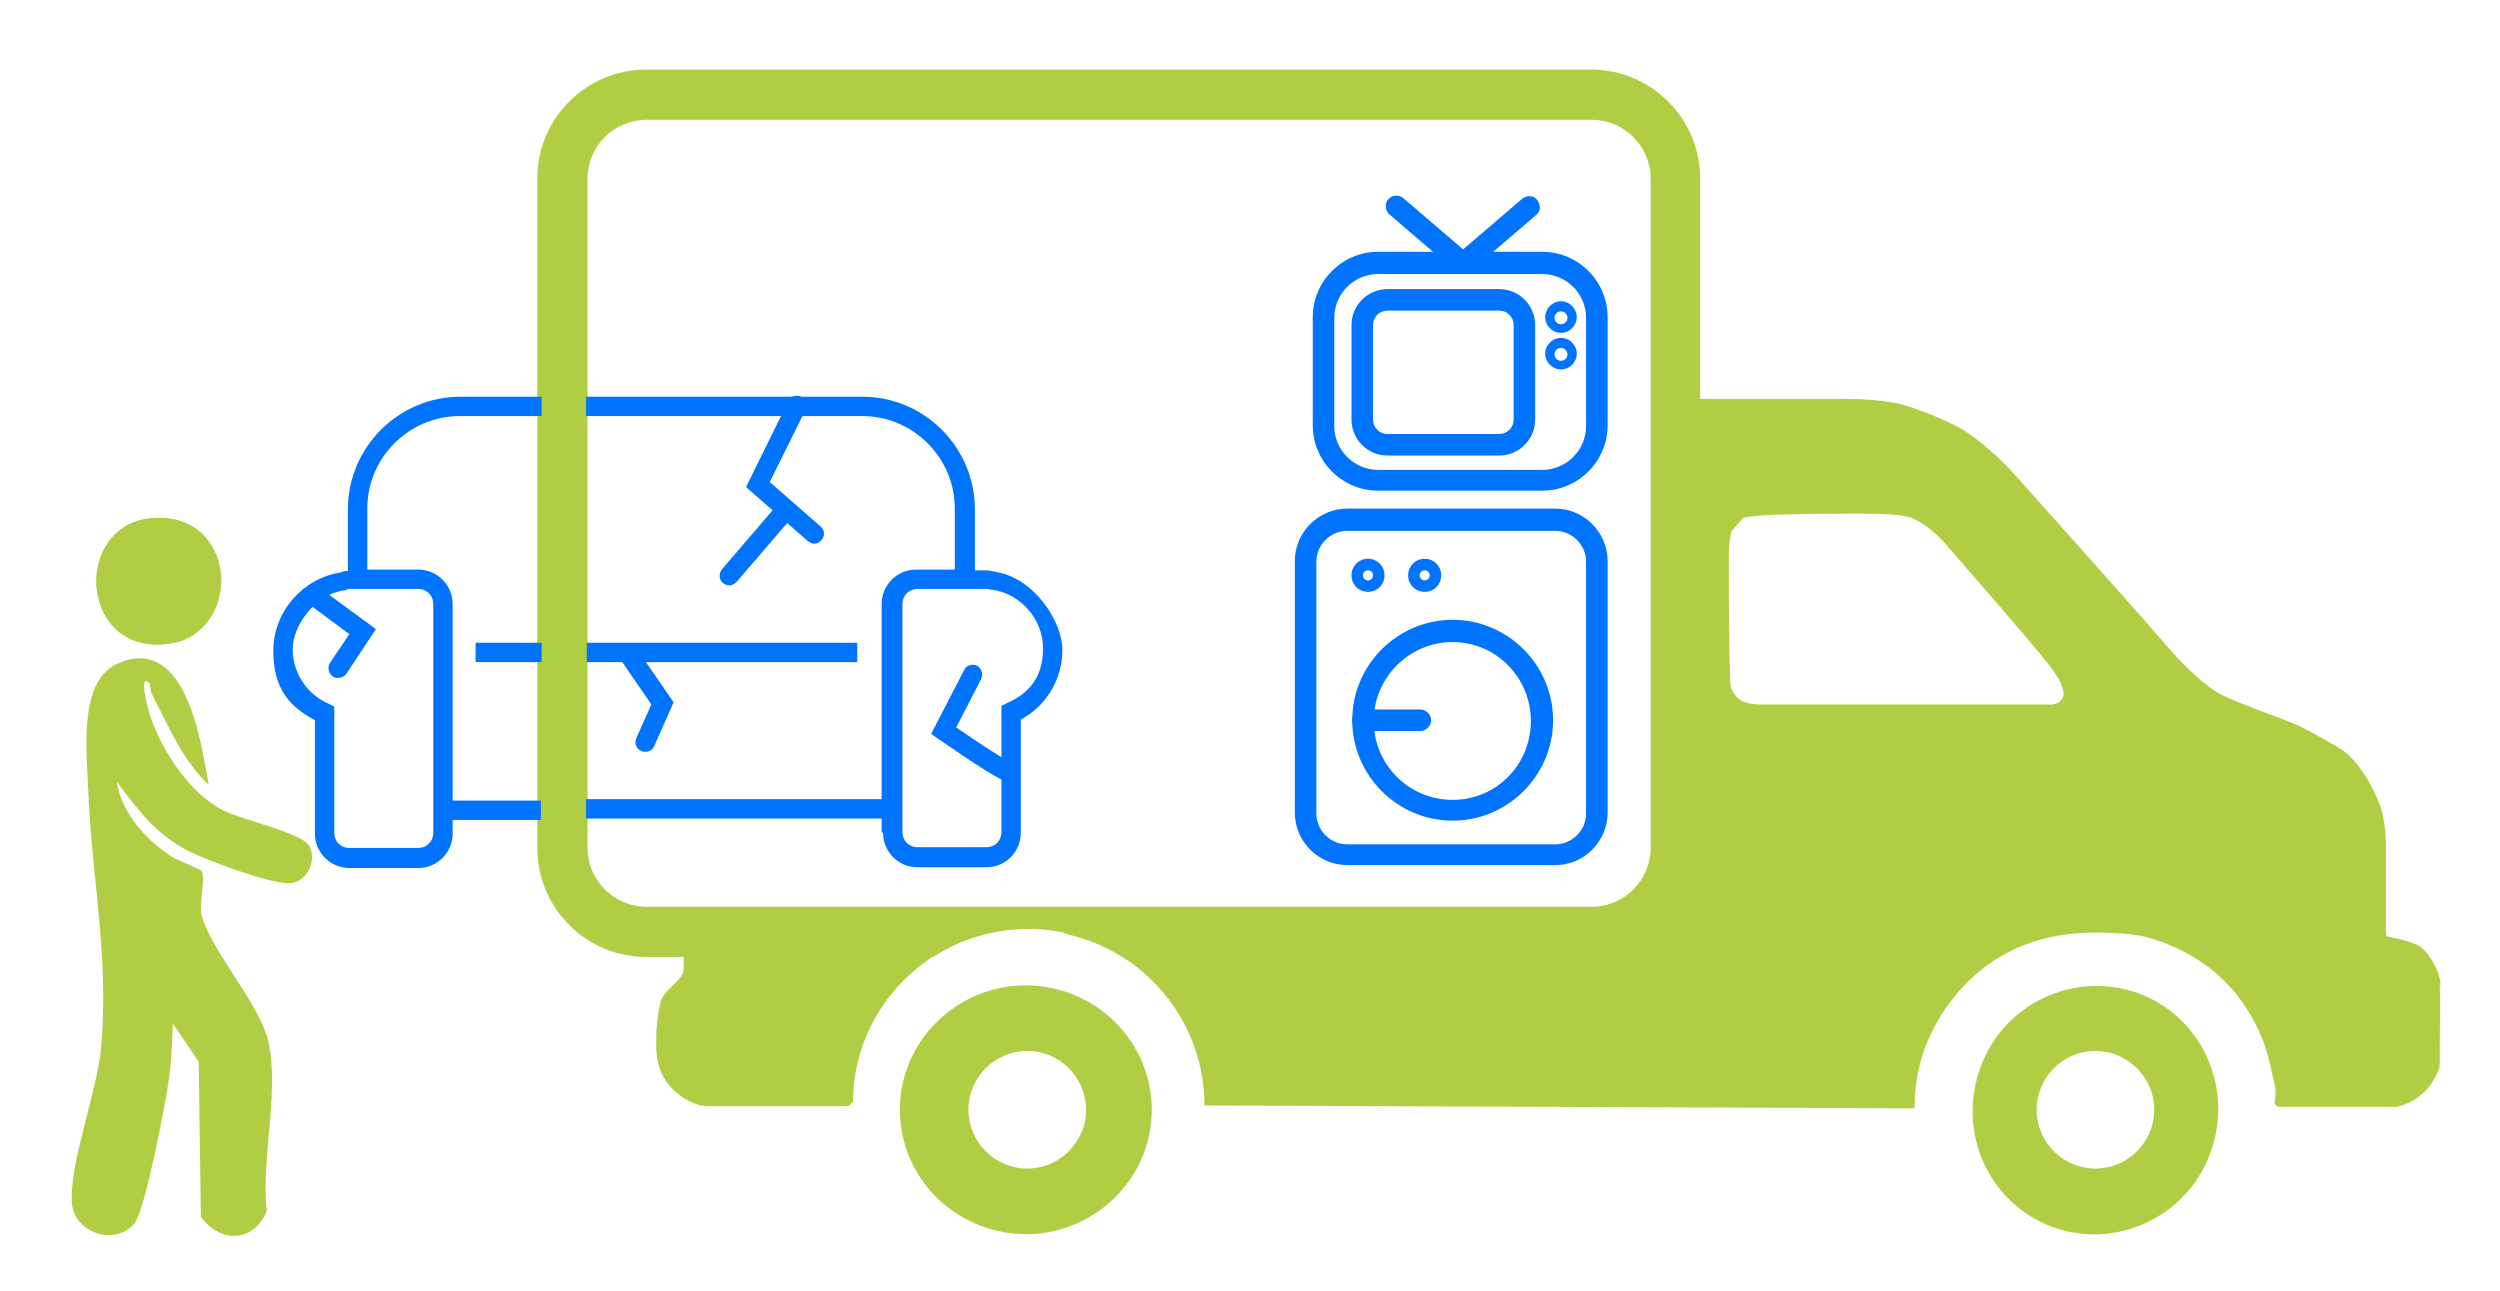 <?xml version="1.0" encoding="UTF-8"?><svg xmlns="http://www.w3.org/2000/svg" version="1.1" viewBox="0 0 348.5 179.9"><defs><style> .st0 { fill: none; } .st1 { isolation: isolate; } .st2 { mix-blend-mode: multiply; } .st2, .st3 { fill: #0073FF; } .st4 { fill: #b0ce44; } .st5 { fill: #0073FF; } </style></defs><g class="st1"><g id="Layer_1"><path class="st4" d="M297.3,138.2c-9-2.8-18.7,2.3-21.5,11.4-2.9,9.2,2.1,18.9,11.1,21.7,9,2.8,18.7-2.3,21.5-11.4,2.9-9.2-2.1-18.9-11.1-21.7ZM292.1,162.9c-4.5,0-8.2-3.7-8.2-8.2s3.7-8.2,8.2-8.2,8.2,3.7,8.2,8.2-3.7,8.2-8.2,8.2Z"/><polygon class="st4" points="266.6 154.2 118.2 154.2 169.4 154.2 266.6 154.2"/><g><path class="st4" d="M138.8,129.8h-43.5c0,3.5,0,5.3,0,5.3,0,.2,0,.4-.2.7-.8,1.6-2.7,2.2-3.1,4.2-.4,1.9-.6,4-.5,6.4.1,3,1.5,5.2,4,6.8,1.1.6,2.1,1,3.2,1,8.1,0,14.5,0,19.4,0,.3,0,.5-.2.6-.5h.2c0-11.8,8.6-21.7,19.8-23.8Z"/><path class="st4" d="M340.2,137.3c0-1-.4-2.1-1.1-3.3-.8-1.3-1.6-2.1-2.4-2.4-1.6-.6-2.9-.9-3.7-1-.2,0-.4-.2-.4-.4,0-4.2,0-8.2,0-11.8,0-2.6-.3-4.5-.7-5.8-1.1-3-3.2-6.8-5.9-8.4-3.7-2.1-5.3-3.1-9-4.4-3.8-1.4-6.3-2.4-7.4-3-2-1-4.9-3.8-6.7-5.8-4.6-5.3-12-13.6-22.1-24.9-1.6-1.8-5.1-5.1-7.7-6.5-2.5-1.3-5.2-2.4-7.9-3.2-1.9-.5-4.7-.8-8.5-.8-7.9,0-15.6,0-23.1,0v60.6c0,7.7-6.2,13.9-13.9,13.9h-71.6c11.3,2.2,19.8,12.1,19.8,24l98.8.4c.1,0,.2,0,.2-.2,0-5.3,1.6-10,4.8-14.4,4.9-6.6,11.7-9.9,20.4-9.9,3.6,0,6.3.3,8.1.9,7.4,2.4,12.4,7.1,15.2,14,.8,2,1.4,5,1.7,6.4.2.7.1,1.5,0,2.2-.1.4.2.8.7.8h16.3s0,0,0,0c2.9-.7,4.8-2.5,5.9-5.3,0-.2.1-.5.1-.8,0-4.7.1-8.3,0-10.8ZM286.2,98.2c-12.7,0-25.5,0-38.7,0-3,0-5.2.3-6.2-2.4,0-.2-.1-.4-.1-.6-.2-5.8-.2-11.8-.2-17.9,0-1,.1-2,.3-3,0-.1,0-.3.2-.4l1.5-1.7c0,0,.2-.1.3-.1,2.3-.4,7.7-.5,16.3-.5,3.4,0,5.6.2,6.6.5.2,0,.5.2.7.3,1.4.6,3,1.9,4.8,4,8.8,10.1,13.8,15.9,14.8,17.5.6.8.9,1.6,1.1,2.3.3,1-.4,1.9-1.5,2Z"/></g><path class="st4" d="M160.4,152.4c-1.3-9.5-10.1-16.1-19.7-14.9-9.6,1.3-16.4,10-15.1,19.5,1.3,9.5,10.1,16.1,19.7,14.9,9.6-1.3,16.4-10,15.1-19.5ZM143.2,162.9c-4.5,0-8.2-3.7-8.2-8.2s3.7-8.2,8.2-8.2,8.2,3.7,8.2,8.2-3.7,8.2-8.2,8.2Z"/><g><path class="st3" d="M216.8,120.6h-29c-4,0-7.3-3.3-7.3-7.3v-35.1c0-4,3.3-7.3,7.3-7.3h29c4,0,7.3,3.3,7.3,7.3v35.1c0,4-3.3,7.3-7.3,7.3ZM187.8,74c-2.3,0-4.3,1.9-4.3,4.3v35.1c0,2.3,1.9,4.3,4.3,4.3h29c2.3,0,4.3-1.9,4.3-4.3v-35.1c0-2.3-1.9-4.3-4.3-4.3h-29Z"/><path class="st3" d="M202.5,114.4c-7.7,0-14-6.3-14-14s6.3-14,14-14,14,6.3,14,14-6.3,14-14,14ZM202.5,89.5c-6,0-11,4.9-11,11s4.9,11,11,11,10.9-4.9,10.9-11-4.9-11-10.9-11Z"/><path class="st3" d="M198,101.9h-8c-.8,0-1.5-.7-1.5-1.5s.7-1.5,1.5-1.5h8c.8,0,1.5.7,1.5,1.5s-.7,1.5-1.5,1.5Z"/><path class="st3" d="M190.7,82.5c-1.3,0-2.3-1-2.3-2.3s1-2.3,2.3-2.3,2.3,1,2.3,2.3-1,2.3-2.3,2.3ZM190.7,79.5c-.4,0-.7.3-.7.7s.3.7.7.7.7-.3.7-.7-.3-.7-.7-.7Z"/><path class="st3" d="M198.6,82.5c-1.3,0-2.3-1-2.3-2.3s1-2.3,2.3-2.3,2.3,1,2.3,2.3-1,2.3-2.3,2.3ZM198.6,79.5c-.4,0-.7.3-.7.7s.3.7.7.7.7-.3.7-.7-.3-.7-.7-.7Z"/></g><g><path class="st3" d="M217.6,51.5c-1.2,0-2.2-1-2.2-2.2s1-2.2,2.2-2.2,2.2,1,2.2,2.2-1,2.2-2.2,2.2ZM217.6,48.5c-.5,0-.9.4-.9.9s.4.9.9.9.9-.4.9-.9-.4-.9-.9-.9Z"/><path class="st3" d="M217.6,46.4c-1.2,0-2.2-1-2.2-2.2s1-2.2,2.2-2.2,2.2,1,2.2,2.2-1,2.2-2.2,2.2ZM217.6,43.4c-.5,0-.9.4-.9.9s.4.9.9.9.9-.4.9-.9-.4-.9-.9-.9Z"/><path class="st2" d="M215,68.4h-22.9c-5,0-9.1-4.1-9.1-9.1v-15.1c0-5,4.1-9.1,9.1-9.1h22.9c5,0,9.1,4.1,9.1,9.1v15.1c0,5-4.1,9.1-9.1,9.1ZM192.1,38.2c-3.3,0-6.1,2.7-6.1,6.1v15.1c0,3.3,2.7,6.1,6.1,6.1h22.9c3.3,0,6.1-2.7,6.1-6.1v-15.1c0-3.3-2.7-6.1-6.1-6.1h-22.9Z"/><path class="st2" d="M209,63.5h-15.6c-2.8,0-5-2.3-5-5v-13.2c0-2.8,2.3-5,5-5h15.6c2.8,0,5,2.3,5,5v13.2c0,2.8-2.3,5-5,5ZM193.4,43.3c-1.1,0-2,.9-2,2v13.2c0,1.1.9,2,2,2h15.6c1.1,0,2-.9,2-2v-13.2c0-1.1-.9-2-2-2h-15.6Z"/><path class="st3" d="M203.8,38.1c-.3,0-.7-.1-1-.4l-9.1-7.8c-.6-.5-.7-1.5-.2-2.1s1.5-.7,2.1-.2l9.1,7.8c.6.5.7,1.5.2,2.1-.3.3-.7.5-1.1.5Z"/><path class="st3" d="M204,38.1c-.4,0-.8-.2-1.1-.5-.5-.6-.5-1.6.2-2.1l9.1-7.8c.6-.5,1.6-.5,2.1.2s.5,1.6-.2,2.1l-9.1,7.8c-.3.2-.6.4-1,.4Z"/></g><path class="st4" d="M21.7,72.2c-11.5.4-10.9,18.7,1.2,17.6,10.9-.9,10.5-18.1-1.2-17.6Z"/><path class="st4" d="M29.1,109.4c-1.1-6.3-3.3-21.3-12.9-16.8-5.3,2.5-4.1,12.4-3.9,17.5.5,12.6,2.9,22.8,1.8,35.9-.6,6.3-4.3,15.8-4.1,21.4.1,4.4,5.9,6.4,8.7,3.2,1.5-1.6,4.5-17.4,4.9-20.5.3-2.3.4-5.1.5-7.4l3.6,5.3.3,21.6c2.7,3.8,7.4,3.6,9.2-.8-.9-7.2,2.1-18-.1-24.7-1.7-5-7.7-11.8-9-16.5-.4-1.4.6-5.2,0-6.2-.1-.2-3.4-1.5-4.2-2-3.5-2.3-7-6.1-7.6-10.4,3,4,5.4,7.3,10.1,9.7,2.6,1.3,11.7,4.7,14.2,4.4,2.3-.3,3.6-3.2,2.5-5.2-1-1.8-9.3-3.6-11.9-4.9-4.7-2.3-8.5-8.2-10.2-13-.2-.5-1.9-6.6-.1-4.7,0,0,0,1.1.4,1.7,2.2,4.3,4.3,9.2,7.8,12.4Z"/><path class="st4" d="M21.7,72.2c10-.4,11.8,11.9,5.4,16.2-1.1.8-2.5,1.3-4.2,1.4-12.1,1-12.7-17.2-1.2-17.6Z"/><path class="st4" d="M221.9,9.7H90.1c-8.4,0-15.2,6.8-15.2,15.2v93.3c0,8.4,6.8,15.2,15.2,15.2h40c3.8-2.5,8.4-3.9,13.3-3.9s9.5,1.5,13.3,3.9h65.1c8.4,0,15.2-6.8,15.2-15.2V24.9c0-8.4-6.8-15.2-15.2-15.2ZM230.1,118.2c0,4.5-3.7,8.2-8.2,8.2H90.1c-4.5,0-8.2-3.7-8.2-8.2V24.9c0-4.5,3.7-8.2,8.2-8.2h131.8c4.5,0,8.2,3.7,8.2,8.2v93.3Z"/><path class="st0" d="M58.3,82.1h-9.6c-.2,0-.4,0-.6.1h-.2c-4.1.6-7.1,4.2-7.1,8.2s2,6.3,5,7.6l.8.4v17.6c0,1.2.9,2.1,2.1,2.1h9.6c1.2,0,2.1-.9,2.1-2.1v-31.9c0-1.2-.9-2.1-2.1-2.1h0Z"/><path class="st0" d="M66.3,92.3v-2.7h9.2v-31.7h-11.3c-7.1,0-12.9,5.8-12.9,12.9v8.5h7.1c2.7,0,4.8,2.2,4.8,4.8v27.2h12.3v-19.1h-9.2Z"/><path class="st5" d="M63.1,111.4v-27.2c0-2.7-2.2-4.8-4.8-4.8h-7.1v-8.5c0-7.1,5.8-12.9,12.9-12.9h11.4v-2.7h-11.3c-8.6,0-15.7,7-15.7,15.7v8.6c-.3,0-.7,0-1,.2-5.3.8-9.4,5.5-9.4,10.9s2.3,7.8,5.8,9.7v15.8c0,2.7,2.2,4.8,4.8,4.8h9.6c2.7,0,4.8-2.2,4.8-4.8v-1.9h12.3v-2.7h-12.3ZM60.4,116.1c0,1.2-.9,2.1-2.1,2.1h-9.6c-1.2,0-2.1-.9-2.1-2.1v-17.6l-.8-.4c-3-1.3-5-4.3-5-7.6s3.1-7.6,7.1-8.2h.2c.2-.1.4-.2.6-.2h9.6c1.2,0,2.1.9,2.1,2.1v31.9h0Z"/><rect class="st5" x="66.3" y="89.6" width="9.2" height="2.7"/><path class="st0" d="M123.1,84.2c0-2.7,2.2-4.8,4.8-4.8h5.4v-8.5c0-7.1-5.8-12.9-12.9-12.9h-38.5v31.7h37.7v2.7h-37.7v19.1h41.2v-27.2h0Z"/><path class="st0" d="M127.9,118.2h9.6c1.2,0,2.1-.9,2.1-2.1v-17.6l.8-.4c3.1-1.3,5-4.3,5-7.6s-3.1-7.6-7.1-8.2h-.2c-.2-.1-.4-.2-.6-.2h-9.6c-1.2,0-2.1.9-2.1,2.1v31.9c0,1.2.9,2.1,2.1,2.1h0Z"/><path class="st5" d="M123.1,116.1c0,2.7,2.2,4.8,4.8,4.8h9.6c2.7,0,4.8-2.2,4.8-4.8v-15.8c3.6-1.9,5.8-5.7,5.8-9.7s-4-10.1-9.4-10.9c-.5-.1-.9-.2-1.3-.2h-1.5v-8.5c0-8.6-7-15.7-15.7-15.7h-38.5v2.7h38.5c7.1,0,12.9,5.8,12.9,12.9v8.5h-5.4c-2.7,0-4.8,2.2-4.8,4.8v27.2h-41.2v2.7h41.2v1.9h0ZM125.8,84.2c0-1.2.9-2.1,2.1-2.1h9.6c.2,0,.4,0,.6.1h.2c4.1.6,7.1,4.2,7.1,8.2s-2,6.3-5,7.6l-.8.4v17.6c0,1.2-.9,2.1-2.1,2.1h-9.6c-1.2,0-2.1-.9-2.1-2.1v-31.9h0Z"/><rect class="st5" x="81.8" y="89.6" width="37.7" height="2.7"/><path class="st5" d="M113.6,75.8c-.3,0-.6-.1-.9-.3l-8.7-7.6,5.9-12c.3-.7,1.2-.9,1.8-.6s.9,1.1.6,1.8l-5,10.1,7.1,6.2c.6.5.6,1.4.1,1.9-.3.3-.7.5-1,.5Z"/><path class="st5" d="M101.7,81.6c-.3,0-.6-.1-.9-.3-.6-.5-.6-1.3-.2-1.9l7.3-8.5c.5-.6,1.3-.6,1.9-.2.6.5.6,1.4.2,1.9l-7.3,8.5c-.3.3-.7.5-1,.5h0Z"/><path class="st5" d="M47.2,94.5c-.3,0-.5,0-.8-.2-.6-.4-.8-1.3-.4-1.9l2.7-4-5.8-4.3c-.6-.5-.7-1.3-.3-1.9s1.3-.7,1.9-.3l7.9,5.8-4.1,6.2c-.3.4-.7.6-1.1.6h0Z"/><path class="st5" d="M140.7,109c0,0-.1,0-.2,0-.9-.1-4.2-2.2-9.7-6l-1-.7,4.6-8.9c.3-.7,1.2-.9,1.8-.6s.9,1.2.6,1.8l-3.5,6.8c3.3,2.3,6.9,4.6,7.6,4.9.7.1,1.2.8,1.1,1.5-.1.7-.7,1.2-1.4,1.2h0ZM140.9,106.3h0,0Z"/><path class="st5" d="M90,104.8c-.2,0-.4,0-.6-.1-.7-.3-1-1.1-.7-1.8l2.1-4.7-4.4-6.4c-.4-.6-.3-1.5.3-1.9.6-.4,1.5-.3,1.9.3l5.3,7.7-2.7,6.1c-.2.5-.7.8-1.2.8h0Z"/></g></g></svg>